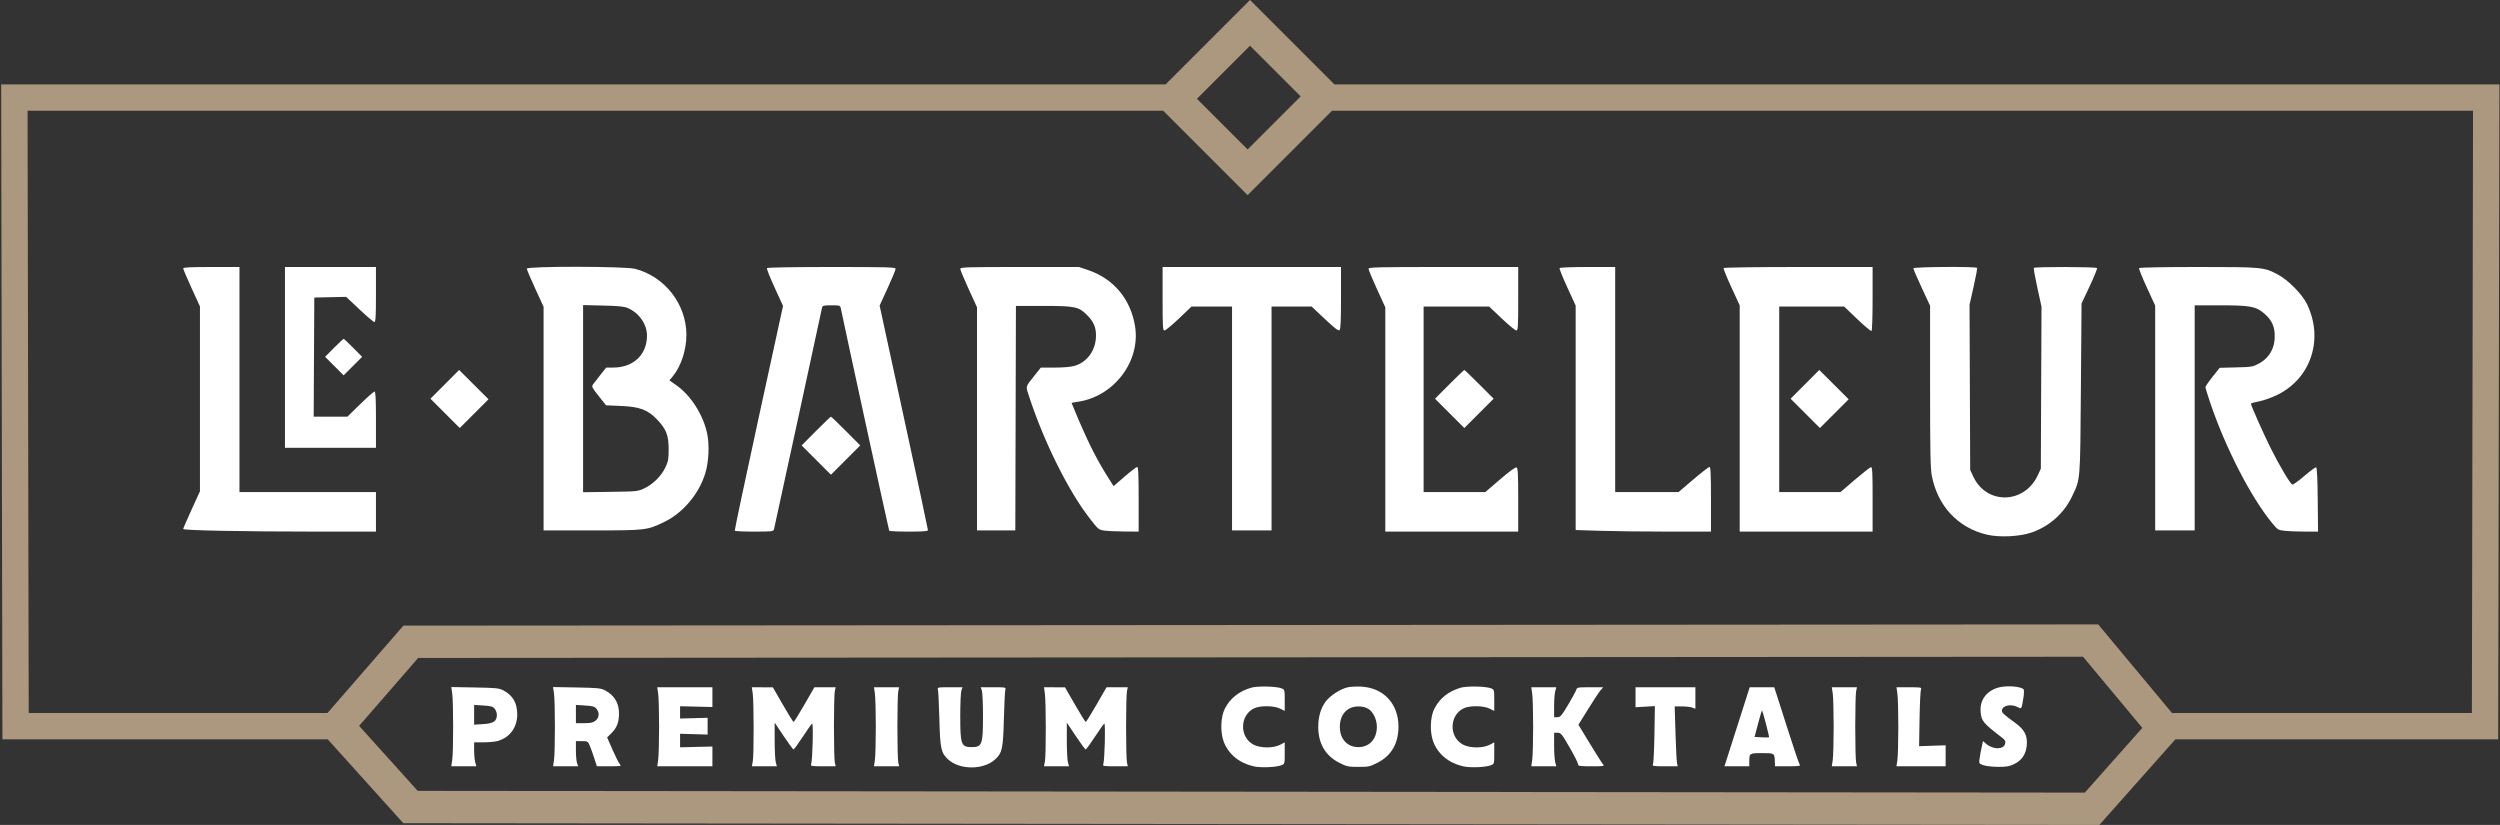 <svg xmlns="http://www.w3.org/2000/svg" width="2088" height="689" viewBox="0 0 2088 689" fill="none"><rect x="0" y="0" width="2088" height="689" fill="#333333" stroke="none"/><path fill-rule="evenodd" clip-rule="evenodd" d="M153 224.167C153 224.81 156.15 232.222 160 240.639L167 255.942V333.139V410.335L160 425.639C156.15 434.056 153 441.333 153 441.81C153 442.992 204.067 443.996 264.25 443.998L314 444V427.5V411H257H200V317V223H176.5C159.253 223 153 223.311 153 224.167ZM238 298.5V374H276H314V350.5C314 333.311 313.688 327 312.838 327C312.198 327 306.83 331.725 300.908 337.5L290.141 348H276.061H261.981L262.241 298.25L262.5 248.5L275.806 248.221L289.111 247.941L300.297 258.471C306.449 264.262 312.049 269 312.741 269C313.716 269 314 263.818 314 246V223H276H238V298.5ZM440 224.402C440 225.173 443.15 232.642 447 241L454 256.196V349.598V443H494.29C539.585 443 540.534 442.888 555 435.837C570.481 428.292 583.694 412.611 588.989 395.5C591.973 385.857 592.657 371.656 590.602 362C587.293 346.448 577.01 330.307 565.029 321.858L559.096 317.674L561.609 314.688C568.724 306.233 573.342 292.318 573.287 279.5C573.177 253.955 555.287 230.998 530.448 224.528C522.073 222.347 440 222.232 440 224.402ZM640.537 223.939C640.218 224.456 643.113 231.769 646.971 240.189L653.985 255.5L633.62 349C622.42 400.425 613.45 442.837 613.687 443.25C613.924 443.663 621.261 444 629.992 444C644.24 444 645.92 443.821 646.398 442.25C646.691 441.288 655.715 399.775 666.452 350C677.188 300.225 686.213 258.488 686.505 257.25C686.998 255.169 687.59 255 694.394 255C701.623 255 701.76 255.048 702.301 257.757C704.933 270.916 742.297 442.671 742.653 443.247C742.909 443.661 750.291 444 759.059 444C771.134 444 775.005 443.697 775.021 442.75C775.032 442.063 765.956 399.585 754.851 348.356L734.66 255.212L741.33 240.685C744.999 232.695 748 225.448 748 224.579C748 223.16 742.587 223 694.559 223C662.309 223 640.888 223.373 640.537 223.939ZM802 224.529C802 225.37 805.15 232.944 809 241.361L816 256.665V349.833V443H831.995H847.99L848.245 349.25L848.5 255.5H871.5C897.756 255.5 900.925 256.16 907.833 263.068C913.422 268.657 915.442 273.326 915.375 280.5C915.265 292.408 908.184 302.383 897.612 305.523C894.465 306.457 888.35 307 880.966 307H869.295L864.398 313.188C856.078 323.699 856.523 322.042 859.543 331.275C871.876 368.965 892.234 409.923 910.016 432.822C917.392 442.319 917.625 442.512 922.516 443.162C925.257 443.527 932.787 443.864 939.25 443.912L951 444V417C951 396.057 950.72 390.004 949.75 390.019C949.063 390.029 944.356 393.637 939.291 398.035L930.082 406.032L926.722 400.766C916.982 385.498 909.879 371.759 901.024 351.057C897.711 343.311 895 336.815 895 336.622C895 336.43 897.138 335.982 899.75 335.627C930.096 331.509 952.709 301.977 948.015 272.595C944.377 249.823 930.066 232.708 908.652 225.519L901.147 223H851.574C807.758 223 802 223.178 802 224.529ZM971 249.5C971 273.197 971.17 276 972.611 276C973.496 276 978.934 271.5 984.695 266L995.169 256H1012.08H1029V349.5V443H1045.5H1062V349.5V256L1078.75 256.022L1095.5 256.045L1106.5 266.415C1114.6 274.052 1117.83 276.518 1118.75 275.77C1119.69 275.006 1120 268.371 1120 248.878V223H1045.5H971V249.5ZM1143 224.529C1143 225.37 1146.15 232.944 1150 241.361L1157 256.665V350.333V444H1212.5H1268V417.469C1268 395.283 1267.76 390.847 1266.56 390.384C1265.67 390.044 1260.38 393.904 1252.82 400.415L1240.52 411H1214.76H1189V333.5V256H1216.35H1243.7L1254.26 266C1260.06 271.5 1265.53 276 1266.4 276C1267.83 276 1268 273.098 1268 249.5V223H1205.5C1150.09 223 1143 223.173 1143 224.529ZM1302.56 223.903C1302.25 224.4 1305.15 231.644 1309 240.002L1316 255.196V348.939V442.682L1337.16 443.341C1348.8 443.703 1374.23 444 1393.66 444H1429V417C1429 396.061 1428.72 390.002 1427.75 390.011C1427.06 390.017 1420.97 394.742 1414.2 400.511L1401.9 411H1375.45H1349V317V223H1326.06C1313.44 223 1302.87 223.407 1302.56 223.903ZM1439.57 223.879C1439.28 224.363 1442.17 231.569 1446.02 239.893L1453 255.028V349.514V444H1508.5H1564V416.927C1564 393.832 1563.79 389.901 1562.55 390.177C1561.76 390.355 1555.72 395.112 1549.13 400.75L1537.15 411H1511.57H1486V333.5V256H1513.11H1540.23L1551.19 266.509C1557.23 272.289 1562.58 276.762 1563.08 276.45C1563.6 276.128 1564 264.436 1564 249.441V223H1502.06C1467.52 223 1439.88 223.389 1439.57 223.879ZM1598 224.097C1598 224.701 1601.15 231.983 1605 240.28L1612 255.366V322.595C1612 376.433 1612.28 391.298 1613.42 397.225C1618.28 422.649 1635.35 440.891 1659.6 446.577C1670.03 449.022 1687.17 448.154 1696.98 444.686C1711.95 439.391 1723.91 428.663 1730.62 414.5C1737.63 399.696 1737.36 403.026 1737.96 324.5L1738.5 253.5L1745.25 239.148C1748.96 231.255 1751.74 224.392 1751.44 223.898C1750.76 222.801 1699.31 222.684 1698.64 223.778C1698.37 224.206 1699.71 231.67 1701.61 240.365L1705.07 256.173L1704.78 323.837L1704.5 391.5L1701.85 397.148C1690.64 421.073 1659.17 421.663 1648.15 398.155L1645.5 392.5L1645.23 323.5L1644.96 254.5L1648.34 239.5C1650.2 231.25 1651.54 224.163 1651.3 223.75C1650.59 222.488 1598 222.831 1598 224.097ZM1786.56 223.903C1786.25 224.4 1789.15 231.644 1793 240.002L1800 255.196V349.098V443H1816.5H1833V349V255H1853.95C1877.74 255 1883.34 255.852 1889.27 260.374C1896.22 265.676 1899.34 271.021 1899.81 278.422C1900.53 289.604 1895.93 298.51 1886.85 303.535C1881.77 306.344 1880.8 306.512 1867.69 306.845L1853.87 307.195L1847.94 314.663C1844.67 318.77 1842 322.685 1842 323.362C1842 324.04 1843.74 329.748 1845.86 336.047C1858.58 373.788 1879.95 415.355 1897.68 436.867C1902.35 442.535 1902.69 442.741 1908.4 443.36C1911.64 443.712 1919.19 444 1925.16 444H1936.03L1935.77 417.333C1935.59 399.776 1935.14 390.546 1934.45 390.315C1933.87 390.122 1929.42 393.366 1924.57 397.524C1919.72 401.681 1915.24 404.917 1914.62 404.716C1912.78 404.112 1903.48 388.449 1896.09 373.5C1889.64 360.448 1880 338.657 1880 337.13C1880 336.759 1883.04 335.899 1886.75 335.217C1890.46 334.536 1897.29 332.125 1901.91 329.859C1930.19 316.019 1940.95 283.235 1926.81 254C1922.82 245.744 1910.99 233.736 1902.42 229.248C1890.7 223.11 1889.53 223 1835.85 223C1807.92 223 1786.88 223.386 1786.56 223.903ZM524.5 257.348C533.932 261.474 540.445 270.977 540.368 280.5C540.239 296.433 528.914 307 511.966 307H506.295L501.398 313.188C498.704 316.591 495.905 320.201 495.178 321.21C494.005 322.837 494.551 323.916 500.019 330.772L506.183 338.5L518.841 339.064C534.562 339.764 541.132 342.274 548.99 350.583C556.486 358.509 558.41 363.471 558.46 375C558.495 383.256 558.15 385.246 555.83 390.196C552.424 397.463 545.463 404.424 538.196 407.83C532.623 410.443 532.01 410.507 509.75 410.802L487 411.105V332.951V254.798L503.75 255.198C516.857 255.511 521.37 255.978 524.5 257.348ZM278.992 290.509L271.533 298.017L279.267 305.75L287 313.484L294.733 305.75L302.467 298.017L295.008 290.509C290.906 286.379 287.303 283 287 283C286.697 283 283.094 286.379 278.992 290.509ZM371.495 321.005L359.521 333.011L371.76 345.25L384 357.49L396.005 345.485L408.01 333.48L395.74 321.239L383.47 308.999L371.495 321.005ZM1210.49 321.005L1198.52 333.011L1210.76 345.25L1223 357.49L1235.24 345.25L1247.48 333.011L1235.51 321.005C1228.92 314.402 1223.29 309 1223 309C1222.71 309 1217.08 314.402 1210.49 321.005ZM1507.49 321.005L1495.52 333.011L1507.76 345.25L1520 357.49L1532.01 345.485L1544.01 333.48L1531.74 321.239L1519.47 308.999L1507.49 321.005ZM681.495 360.005L669.521 372.011L681.76 384.25L694 396.49L706.24 384.25L718.479 372.011L706.505 360.005C699.92 353.402 694.292 348 694 348C693.708 348 688.08 353.402 681.495 360.005ZM1045 574.368C1034.73 577.37 1027.37 583.246 1022.93 592C1019.48 598.798 1019.06 611.523 1022.04 619.419C1025.95 629.793 1034.92 637.227 1046.89 640.012C1052.77 641.381 1065.69 640.886 1070.25 639.117C1072.97 638.062 1073 637.943 1073 629.041V620.032L1069.1 622.063C1063.37 625.052 1052.43 624.933 1046.74 621.82C1035.01 615.405 1035.46 597.278 1047.49 591.571C1052.57 589.16 1064 589.296 1069.12 591.827L1073 593.749V584.85C1073 576.072 1072.96 575.936 1070.25 574.861C1065.97 573.167 1050.16 572.858 1045 574.368ZM1125.41 574.071C1119.35 575.529 1111.02 580.923 1107.32 585.794C1103.17 591.254 1101 598.545 1101 607.067C1101 620.916 1106.96 631.145 1118.44 637C1124.81 640.249 1125.96 640.5 1134.5 640.5C1143.04 640.5 1144.19 640.249 1150.56 637C1162.1 631.113 1168 620.923 1168 606.86C1168 587.773 1155.6 574.464 1136.89 573.477C1132.83 573.263 1127.66 573.53 1125.41 574.071ZM1220 574.368C1209.73 577.37 1202.37 583.246 1197.93 592C1194.48 598.798 1194.06 611.523 1197.04 619.419C1200.95 629.793 1209.92 637.227 1221.89 640.012C1227.77 641.381 1240.69 640.886 1245.25 639.117C1247.97 638.062 1248 637.943 1248 629.041V620.032L1244.1 622.063C1238.37 625.052 1227.43 624.933 1221.74 621.82C1210.01 615.405 1210.46 597.278 1222.49 591.571C1227.57 589.16 1239 589.296 1244.12 591.827L1248 593.749V584.85C1248 576.072 1247.96 575.936 1245.25 574.861C1240.97 573.167 1225.16 572.858 1220 574.368ZM1668.42 574.411C1658.74 577.441 1653.42 585.006 1654.22 594.603C1654.85 602.188 1656.25 603.872 1672.03 616.037C1674.8 618.167 1675.21 619.007 1674.65 621.272C1673.44 626.082 1664.74 626.179 1659.12 621.444L1656.17 618.968L1655.04 624.234C1654.41 627.13 1653.65 631.36 1653.33 633.633C1652.77 637.701 1652.82 637.787 1656.63 639.112C1658.76 639.853 1664.32 640.468 1669 640.479C1675.95 640.496 1678.38 640.068 1682.32 638.129C1688.79 634.943 1692.25 629.635 1692.8 622.081C1693.38 614.092 1690.77 609.274 1682.72 603.454C1673.87 597.062 1672 595.351 1672 593.647C1672 589.299 1679.31 587.558 1685.07 590.535C1688.51 592.313 1688.35 592.555 1689.91 583.037C1690.51 579.4 1690.6 576.197 1690.11 575.71C1687.48 573.078 1675.06 572.334 1668.42 574.411ZM377.693 579.159C378.707 586.046 378.716 627.895 377.705 634.75L376.931 640H387.396H397.86L396.93 636.757C396.419 634.973 396 630.473 396 626.757V620L403.75 619.994C408.013 619.991 413.3 619.504 415.5 618.912C425.616 616.187 432 607.62 432 596.772C432 587.166 428.412 580.893 420.5 576.67C416.883 574.74 414.602 574.5 396.703 574.176L376.907 573.818L377.693 579.159ZM462.693 579.159C463.707 586.046 463.716 627.895 462.705 634.75L461.931 640H472.441H482.95L481.975 637.435C481.439 636.024 481 631.299 481 626.935V619H485.987C490.799 619 491.029 619.131 492.565 622.75C493.44 624.813 495.134 629.528 496.328 633.228L498.5 639.956L508.905 639.978C518.87 639.999 519.241 639.924 517.678 638.196C516.78 637.204 514.03 631.784 511.567 626.152L507.088 615.912L510.979 612.021C515.247 607.753 516.986 603.041 516.994 595.718C517.004 587.186 513.11 580.732 505.5 576.67C501.883 574.74 499.602 574.5 481.703 574.176L461.907 573.818L462.693 579.159ZM549.705 579.25C550.131 582.138 550.48 594.625 550.48 607C550.48 619.375 550.131 631.862 549.705 634.75L548.931 640H571.966H595L595.001 631.75L595.003 623.5L581.501 623.827L568 624.155V618.491V612.828L579.501 613.164L591.003 613.5V606.5L591.004 599.5L579.502 599.811L568 600.121V594.983V589.845L581.501 590.173L595.003 590.5L595.001 582.25L595 574H571.966H548.931L549.705 579.25ZM628.672 579.25C629.656 586.215 629.707 630.343 628.738 635.75L627.976 640H638.418H648.86L647.93 636.757C647.419 634.973 647 626.763 647 618.513V603.513L654.513 614.757C658.645 620.941 662.358 625.992 662.763 625.982C663.168 625.973 666.61 621.23 670.411 615.442C674.211 609.655 677.771 604.642 678.32 604.302C679.43 603.616 678.634 635.233 677.464 638.25C676.844 639.849 677.698 640 687.368 640H697.95L697.225 636.75C696.826 634.962 696.5 621.575 696.5 607C696.5 592.425 696.826 579.038 697.225 577.25L697.95 574H689.064H680.177L671.839 588.485C667.252 596.451 663.197 602.976 662.826 602.985C662.456 602.993 658.406 596.491 653.826 588.535L645.5 574.07L636.716 574.035L627.931 574L628.672 579.25ZM730.705 579.25C731.131 582.138 731.48 594.625 731.48 607C731.48 619.375 731.131 631.862 730.705 634.75L729.931 640H740.441H750.95L750.225 636.75C749.826 634.962 749.5 621.575 749.5 607C749.5 592.425 749.826 579.038 750.225 577.25L750.95 574H740.441H729.931L730.705 579.25ZM783.372 576.25C783.705 577.487 784.239 588.4 784.559 600.5C785.22 625.508 785.972 628.935 791.999 634.38C801.676 643.122 821.324 643.122 831.001 634.38C837.028 628.935 837.78 625.508 838.441 600.5C838.761 588.4 839.295 577.487 839.628 576.25C840.228 574.02 840.138 574 829.641 574H819.05L820.025 576.565C820.561 577.976 821 587.673 821 598.115C821 621.862 820.215 624 811.5 624C802.785 624 802 621.862 802 598.115C802 587.673 802.439 577.976 802.975 576.565L803.95 574H793.359C782.862 574 782.772 574.02 783.372 576.25ZM872.672 579.25C873.656 586.215 873.707 630.343 872.738 635.75L871.976 640H882.418H892.86L891.93 636.757C891.419 634.973 891 626.763 891 618.513V603.513L898.513 614.757C902.645 620.941 906.358 625.992 906.763 625.982C907.168 625.973 910.61 621.23 914.411 615.442C918.211 609.655 921.771 604.642 922.32 604.302C923.43 603.616 922.634 635.233 921.464 638.25C920.844 639.849 921.698 640 931.368 640H941.95L941.225 636.75C940.826 634.962 940.5 621.575 940.5 607C940.5 592.425 940.826 579.038 941.225 577.25L941.95 574H933.064H924.177L915.839 588.485C911.252 596.451 907.197 602.976 906.826 602.985C906.456 602.993 902.406 596.491 897.826 588.535L889.5 574.07L880.716 574.035L871.931 574L872.672 579.25ZM1279.7 579.25C1280.13 582.138 1280.48 594.625 1280.48 607C1280.48 619.375 1280.13 631.862 1279.7 634.75L1278.93 640H1289.4H1299.86L1298.93 636.757C1298.42 634.973 1298 628.673 1298 622.757V612H1300.93C1303.63 612 1304.43 612.974 1310.93 624.236C1314.82 630.966 1318 637.266 1318 638.236C1318 639.816 1319.16 640 1329.16 640C1339.7 640 1340.23 639.904 1338.77 638.25C1337.92 637.288 1332.97 629.483 1327.76 620.907L1318.29 605.314L1326.4 592.234C1330.85 585.04 1335.51 577.994 1336.74 576.577L1338.99 574H1328.06C1317.6 574 1317.1 574.096 1316.44 576.25C1316.06 577.487 1313 583.112 1309.63 588.75C1304.24 597.793 1303.19 599 1300.76 599H1298V589.743C1298 584.652 1298.42 579.027 1298.93 577.243L1299.86 574H1289.4H1278.93L1279.7 579.25ZM1366 582.335V590.669L1374.08 590.201L1382.16 589.734L1381.79 613.117C1381.58 625.978 1381.04 637.288 1380.6 638.25C1379.85 639.858 1380.66 640 1390.51 640H1401.23L1400.63 637.25C1400.3 635.737 1399.73 624.487 1399.36 612.25L1398.69 590H1404.78C1408.13 590 1412.02 590.439 1413.44 590.975L1416 591.95V582.975V574H1391H1366V582.335ZM1450.81 607L1440.27 640H1450.63H1461V636.082C1461 629.1 1461.15 629 1471.64 629C1482.08 629 1482.09 629.002 1482.35 635.972L1482.5 639.989L1493.37 639.994C1502.01 639.999 1504.03 639.741 1503.2 638.738C1502.62 638.044 1498.72 626.681 1494.52 613.488C1490.32 600.295 1485.75 586.013 1484.36 581.75L1481.84 574H1471.6H1461.36L1450.81 607ZM1530.7 579.25C1531.13 582.138 1531.48 594.625 1531.48 607C1531.48 619.375 1531.13 631.862 1530.7 634.75L1529.93 640H1540.44H1550.95L1550.22 636.75C1549.83 634.962 1549.5 621.575 1549.5 607C1549.5 592.425 1549.83 579.038 1550.22 577.25L1550.95 574H1540.44H1529.93L1530.7 579.25ZM1584.7 579.25C1585.13 582.138 1585.48 594.625 1585.48 607C1585.48 619.375 1585.13 631.862 1584.7 634.75L1583.93 640H1604.47H1625V631.234V622.468L1613.92 622.848L1602.83 623.227L1603.21 600.363C1603.42 587.789 1603.96 576.712 1604.41 575.75C1605.15 574.142 1604.35 574 1594.57 574H1583.93L1584.7 579.25ZM413.178 591.972C414.18 593.209 415 595.472 415 597C415 602.32 412.23 604.221 403.678 604.77L396 605.263V597V588.737L403.678 589.23C410.089 589.641 411.658 590.094 413.178 591.972ZM498.178 591.972C500.853 595.275 500.511 599.453 497.365 601.927C495.281 603.567 493.296 604 487.865 604H481V596.368V588.737L488.678 589.23C495.089 589.641 496.658 590.094 498.178 591.972ZM1142.81 592.024C1146.89 594.512 1149.96 600.94 1149.96 607C1149.96 617.228 1143.8 623.993 1134.5 623.993C1125.2 623.993 1119.04 617.228 1119.04 607C1119.04 596.772 1125.2 590.007 1134.5 590.007C1137.75 590.007 1140.65 590.712 1142.81 592.024ZM1474.95 604.634C1476.52 610.61 1477.67 615.635 1477.52 615.801C1477.36 615.966 1474.57 615.966 1471.32 615.801L1465.42 615.5L1468.37 604.242C1469.99 598.05 1471.49 593.16 1471.71 593.376C1471.92 593.592 1473.39 598.658 1474.95 604.634Z" fill="white"></path><path fill-rule="evenodd" clip-rule="evenodd" d="M1044 38.184L1086.31 80.498L1042 124.811L999.686 82.498L1044 38.184ZM973.5 70.5L1044 0L1114.5 70.5H2087.52L2086.48 617.5H1816.87L1753.36 689L336.839 687.523L273.736 617.5H2.021L0.979 70.5H973.5ZM971.505 92.5H23.021L23.979 595.5H273.507L336.932 522.524L1752.41 521.5L1814.5 596.016V595.5H2064.52L2065.48 92.5H1112.49L1042 162.995L971.505 92.5ZM348.865 660.536L1741.24 661.987L1789.27 607.914L1739.77 548.509L349.246 549.515L299.94 606.246L348.865 660.536Z" fill="#AC987E"></path></svg>